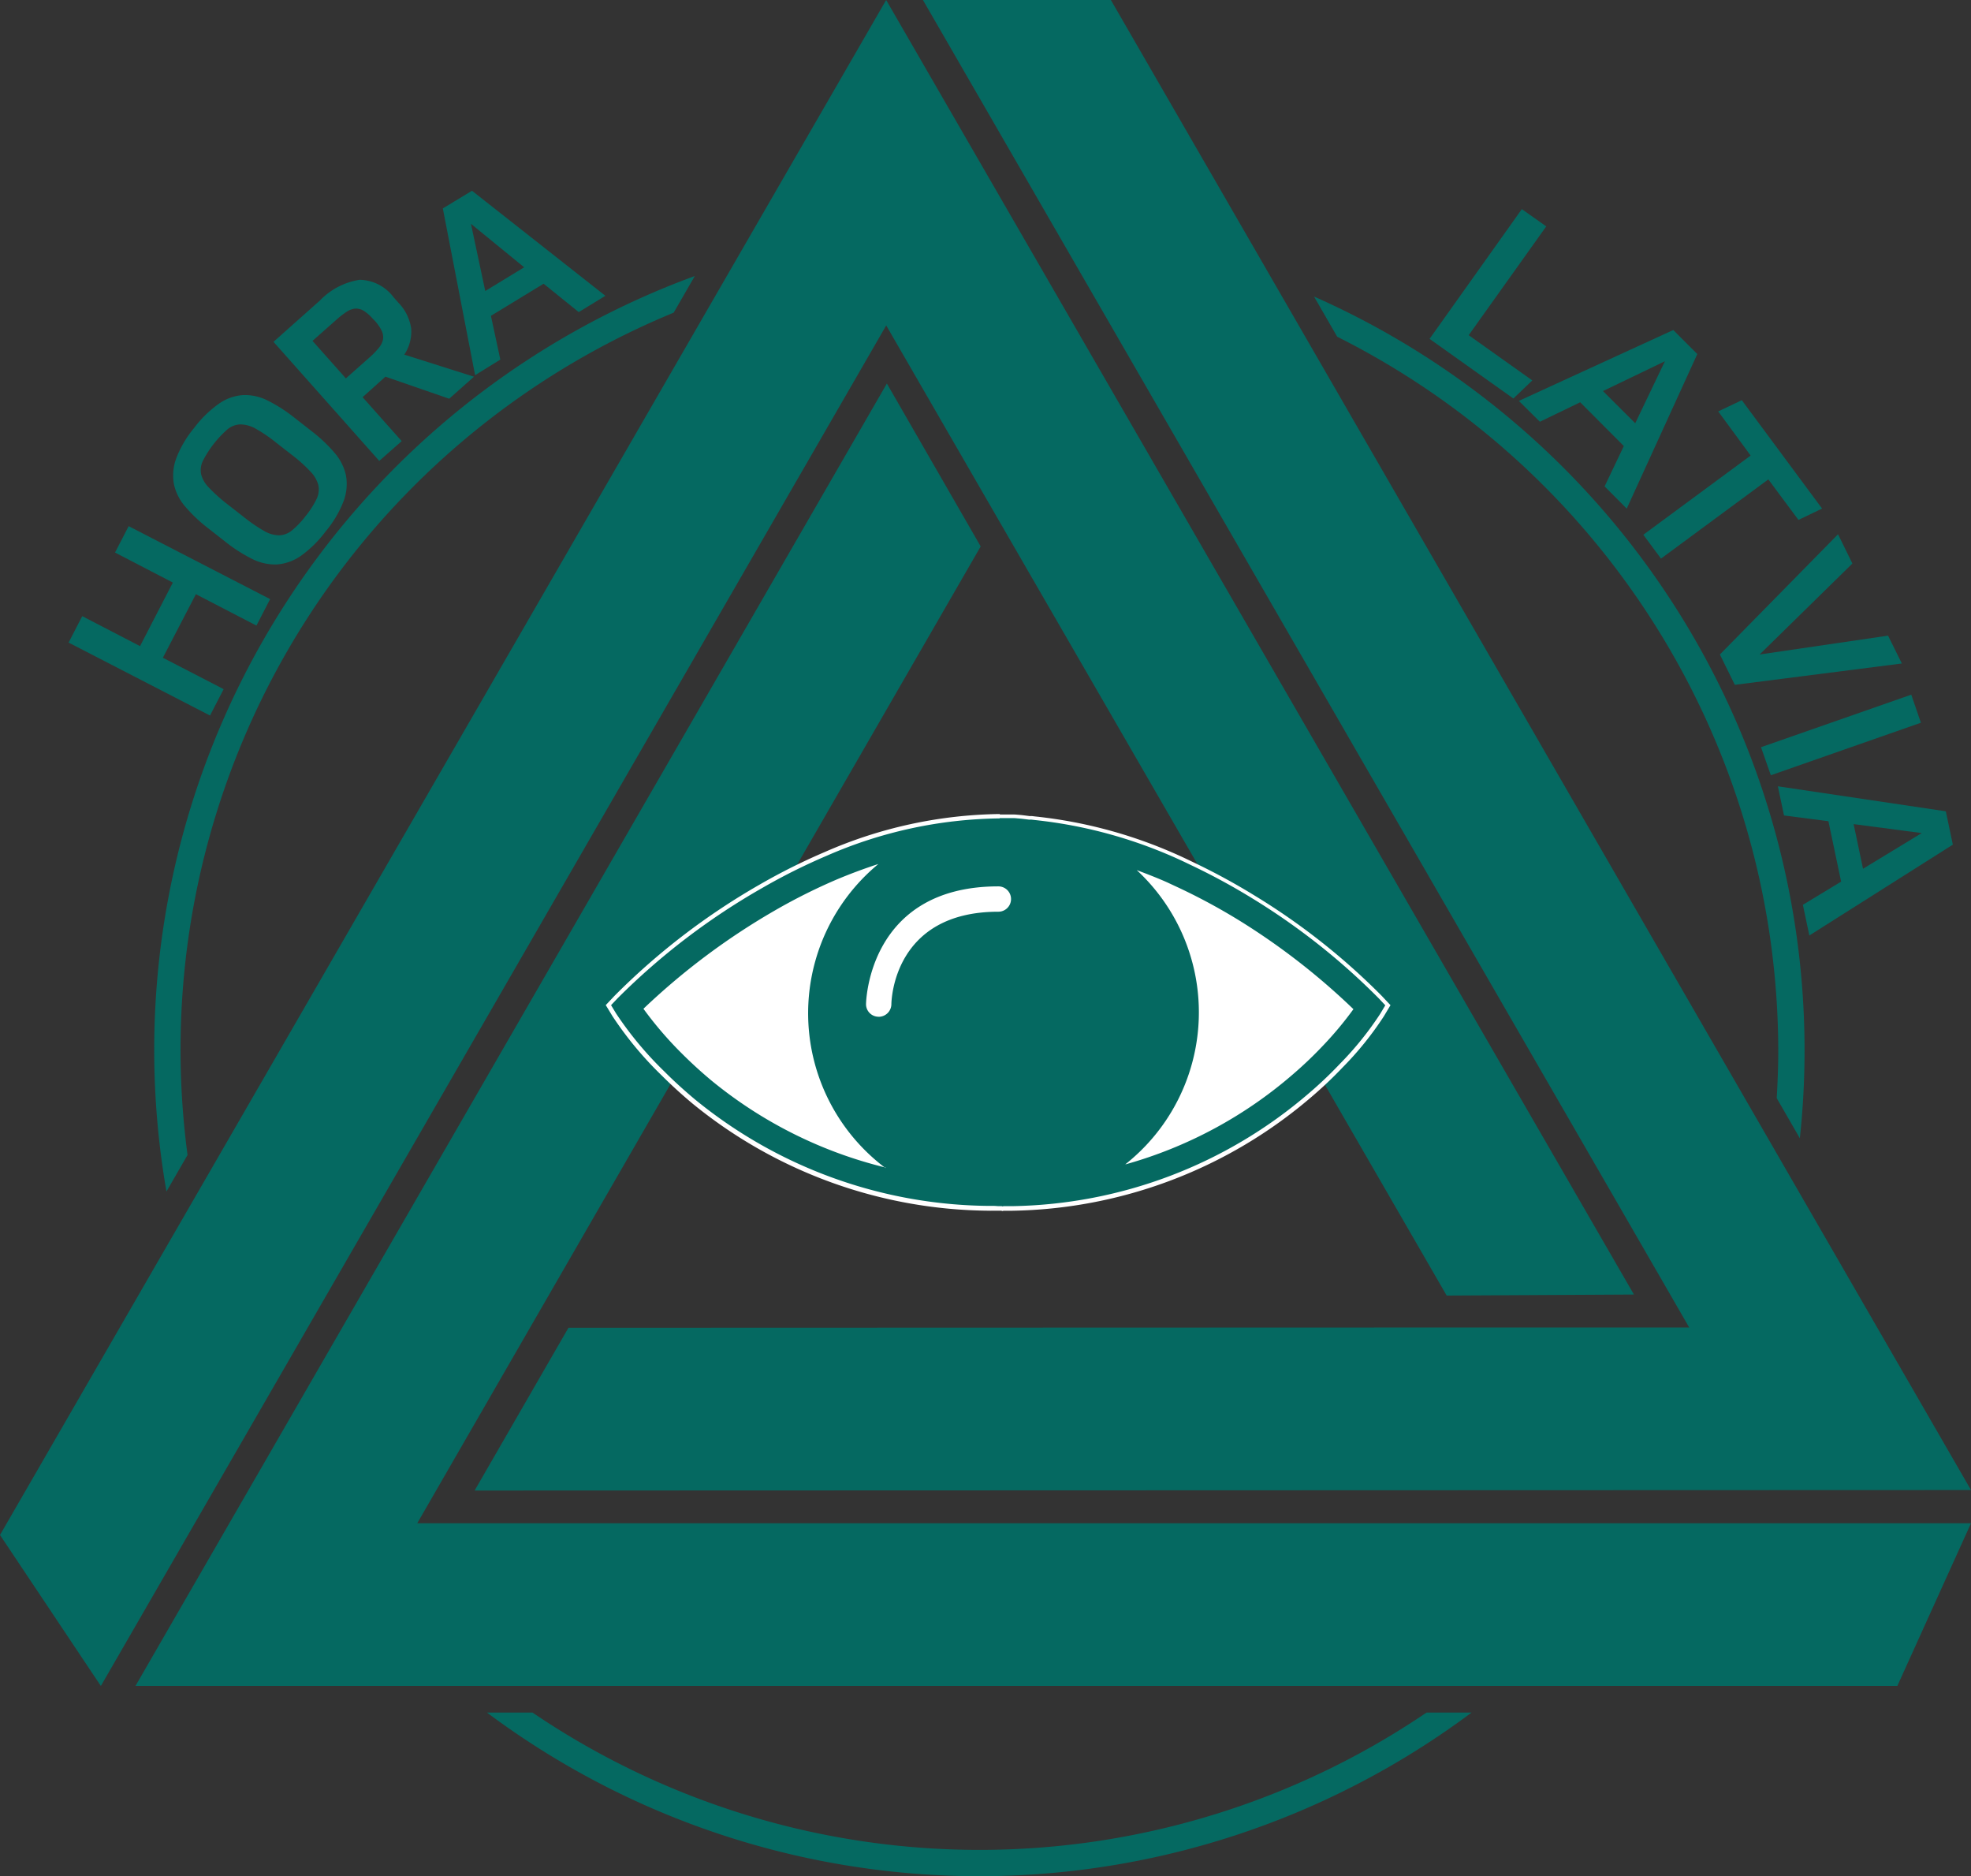 <svg id="Layer_2" data-name="Layer 2" xmlns="http://www.w3.org/2000/svg" width="140.53" height="133.743" viewBox="0 0 140.53 133.743">
  <rect x="0" y="0" width="140.53" height="133.743" fill="#333333" stroke="none"/>
  <g id="Layer_1" data-name="Layer 1">
    <path id="Path_9" data-name="Path 9" d="M351.32,51.4l-5.53,7.756,4.535,3.224-1.349,1.29L343,59.418l6.579-9.248Z" transform="translate(-241.074 -35.262)" fill="#056961"/>
    <path id="Path_10" data-name="Path 10" d="M371.905,87.44l-3.111-3.12-2.874,1.388-1.5-1.486,11.01-5.052,1.715,1.712L372.113,91.9l-1.578-1.584Zm-1.486-3.92,2.3,2.294,2.116-4.419Z" transform="translate(-256.129 -55.644)" fill="#056961"/>
    <path id="Path_11" data-name="Path 11" d="M407.035,103.726l-1.685.808-2.148-2.888-7.652,5.646-1.26-1.7,7.652-5.646L399.63,96.8l1.682-.8Z" transform="translate(-277.123 -67.473)" fill="#056961"/>
    <path id="Path_12" data-name="Path 12" d="M422.1,130.246l-6.612,6.484,9.155-1.343.984,1.985-11.91,1.521-1.064-2.163,8.424-8.57Z" transform="translate(-290.027 -90.076)" fill="#056961"/>
    <path id="Path_13" data-name="Path 13" d="M433.929,168.633l-10.7,3.744-.7-2,10.713-3.744Z" transform="translate(-296.971 -117.114)" fill="#056961"/>
    <path id="Path_14" data-name="Path 14" d="M431.081,195.416l-.906-4.306-3.165-.41-.44-2.08,11.976,1.783.5,2.377-10.231,6.475-.461-2.187Zm.892-4.1.669,3.183,4.187-2.544Z" transform="translate(-299.811 -132.57)" fill="#056961"/>
    <path id="Path_15" data-name="Path 15" d="M20.742,126.22l10.086,5.2-.975,1.887-4.318-2.238L23.182,135.6l4.333,2.238-.972,1.881-10.083-5.2.972-1.884,4.122,2.137,2.339-4.532L19.77,128.1Z" transform="translate(-11.569 -88.713)" fill="#056961"/>
    <path id="Path_16" data-name="Path 16" d="M52.408,104.476a8.053,8.053,0,0,1-1.768,1.744,3.42,3.42,0,0,1-1.7.609,3.6,3.6,0,0,1-1.762-.389,10.671,10.671,0,0,1-1.932-1.239l-1.218-.954a10.8,10.8,0,0,1-1.628-1.539,3.607,3.607,0,0,1-.808-1.6,3.486,3.486,0,0,1,.155-1.813,7.554,7.554,0,0,1,1.269-2.175,7.96,7.96,0,0,1,1.783-1.747,3.376,3.376,0,0,1,1.709-.615,3.566,3.566,0,0,1,1.762.386A10.911,10.911,0,0,1,50.2,96.382l1.215.951a10.7,10.7,0,0,1,1.631,1.542,3.643,3.643,0,0,1,.811,1.6,3.494,3.494,0,0,1-.16,1.822A7.631,7.631,0,0,1,52.408,104.476Zm-1.417-1.108a6.273,6.273,0,0,0,.764-1.189,1.554,1.554,0,0,0,.14-.978,2.172,2.172,0,0,0-.559-.981,10.507,10.507,0,0,0-1.322-1.189l-1.144-.891a10.555,10.555,0,0,0-1.459-.993,2.252,2.252,0,0,0-1.094-.3,1.521,1.521,0,0,0-.921.363,7.657,7.657,0,0,0-1.729,2.214,1.524,1.524,0,0,0-.137.975,2.08,2.08,0,0,0,.562.96,11.41,11.41,0,0,0,1.328,1.189l1.141.891a11.354,11.354,0,0,0,1.456,1,2.181,2.181,0,0,0,1.085.315,1.533,1.533,0,0,0,.921-.363,6.222,6.222,0,0,0,.969-1.025Z" transform="translate(-29.191 -66.594)" fill="#056961"/>
    <path id="Path_17" data-name="Path 17" d="M73.6,74.018,71.973,75.48l2.787,3.132-1.6,1.409L65.62,71.534l3.3-2.936a5,5,0,0,1,2.841-1.486,3.093,3.093,0,0,1,2.434,1.26l.318.36a3.322,3.322,0,0,1,.924,1.851,2.972,2.972,0,0,1-.49,1.863l4.966,1.575L78.148,75.59Zm-.868-4.092a3.108,3.108,0,0,0-.66-.594,1.109,1.109,0,0,0-.594-.169,1.317,1.317,0,0,0-.633.223,6.1,6.1,0,0,0-.764.594l-1.679,1.486,2.377,2.674,1.679-1.486a5.462,5.462,0,0,0,.672-.692,1.331,1.331,0,0,0,.3-.612,1.07,1.07,0,0,0-.1-.615,3.1,3.1,0,0,0-.505-.722Z" transform="translate(-46.12 -47.167)" fill="#056961"/>
    <path id="Path_18" data-name="Path 18" d="M113.442,52.387l-3.756,2.288.672,3.12-1.8,1.111-2.3-11.886,2.08-1.26,9.509,7.488-1.9,1.162Zm-4.16.52,2.775-1.691-3.795-3.1Z" transform="translate(-74.684 -32.162)" fill="#056961"/>
    <path id="Path_19" data-name="Path 19" d="M68.786,145.168h0l23.951-41.51.027-.045L86.075,92l-.036.062L32.5,184.844H158.118l5.254-11.6H52.591Z" transform="translate(-22.842 -64.661)" fill="#056961"/>
    <path id="Path_20" data-name="Path 20" d="M63.209,23.238l6.7,11.6,23.817,41.21h0l9.42,16.305,13.351-.074L63.182,0,0,109.42l7.191,10.763,56-96.993Z" fill="#056961"/>
    <path id="Path_21" data-name="Path 21" d="M200.413,94.63l-13.393,0-66.451.021-6.689,11.6,106.689-.036L159.244,0h-13.4l54.636,94.63Z" transform="translate(-80.04)" fill="#056961"/>
    <path id="Path_22" data-name="Path 22" d="M147.82,213.314s27.006-28.189,52.553-.333C200.373,212.981,181.227,243.348,147.82,213.314Z" transform="translate(-103.894 -141.05)" fill="#fff"/>
    <path id="Path_23" data-name="Path 23" d="M174.01,223.736H173.3a.868.868,0,0,1-.152,0,33.645,33.645,0,0,1-21.1-7.628c-.764-.642-1.486-1.3-2.151-1.967a24.787,24.787,0,0,1-3.489-4.2l-.413-.728.55-.594A48.66,48.66,0,0,1,156.9,200.7a43.231,43.231,0,0,1,4.576-2.288,31.873,31.873,0,0,1,12.415-2.7h.856a4.228,4.228,0,0,1,.431.021,4.881,4.881,0,0,1,.624.065l.2.027h.175l.232.03a33.258,33.258,0,0,1,10.742,3.013l.526.256a45.6,45.6,0,0,1,4.389,2.44,47.718,47.718,0,0,1,8.953,7.087l.547.594-.413.683a23.1,23.1,0,0,1-2.906,3.608,29.606,29.606,0,0,1-2.217,2.1,33.369,33.369,0,0,1-21.265,8.083h-.585l-.092.024Zm.211-2.125h.716a11.886,11.886,0,0,0,.8-23.645l-.565-.042-.4-.024h-.838a11.886,11.886,0,0,0-.389,23.734H174l.074-.021Zm-25.547-12.139a26.25,26.25,0,0,0,2.716,3.129c.624.624,1.3,1.242,2.012,1.839a31.225,31.225,0,0,0,11.708,6.026,13.943,13.943,0,0,1-.523-20.982c-.767.264-1.536.559-2.294.891a41.9,41.9,0,0,0-4.353,2.178,49.218,49.218,0,0,0-9.265,6.918Zm35.579-9.509a13.966,13.966,0,0,1-.773,20.237,30.964,30.964,0,0,0,11.179-6.169,27.294,27.294,0,0,0,2.08-1.961,25.282,25.282,0,0,0,2.169-2.576,48.929,48.929,0,0,0-7.934-6.145,43.387,43.387,0,0,0-4.7-2.523l-.529-.247C185.258,200.379,184.77,200.177,184.253,199.963Z" transform="translate(-102.615 -137.56)" fill="#056961"/>
    <path id="Path_24" data-name="Path 24" d="M173.422,195.575h.862a3.036,3.036,0,0,1,.416.021c.276.018.547.056.817.089h.175l.232.027a33.178,33.178,0,0,1,10.7,3l.526.253a45.828,45.828,0,0,1,4.386,2.392,47.812,47.812,0,0,1,8.915,7.063l.47.5-.354.594a22.98,22.98,0,0,1-2.885,3.581,28.75,28.75,0,0,1-2.208,2.095,33.22,33.22,0,0,1-21.17,8.047h-.6l-.068.018-.062-.018h-.2c-.107,0-.208-.015-.315-.018h-.345a33.508,33.508,0,0,1-21.024-7.6c-.758-.636-1.486-1.293-2.143-1.955a24.962,24.962,0,0,1-3.468-4.16l-.36-.594.475-.5a48.553,48.553,0,0,1,10.314-7.86,42.662,42.662,0,0,1,4.561-2.279,31.546,31.546,0,0,1,12.356-2.674m0,25.874h.119l.065-.018.134.018h.737a12.029,12.029,0,0,0,.817-23.939c-.19-.018-.38-.033-.574-.045l-.4-.024h-.868a12.023,12.023,0,0,0-.392,24.031h.363m-8.139-.972a13.8,13.8,0,0,1-.508-21.675q-1.486.481-3,1.117a41.566,41.566,0,0,0-4.365,2.187,49.153,49.153,0,0,0-9.387,7.016,26.37,26.37,0,0,0,2.805,3.254c.63.627,1.31,1.248,2.024,1.845a31.226,31.226,0,0,0,12.439,6.22m17.1-.226a30.928,30.928,0,0,0,11.916-6.4,28.225,28.225,0,0,0,2.08-1.973,25.174,25.174,0,0,0,2.258-2.692,48.609,48.609,0,0,0-8.056-6.27,43.952,43.952,0,0,0-4.716-2.532l-.529-.247c-.716-.318-1.435-.594-2.151-.865a13.815,13.815,0,0,1-.8,20.965m-8.956-24.961A31.957,31.957,0,0,0,160.941,198a43.21,43.21,0,0,0-4.591,2.294,48.717,48.717,0,0,0-10.38,7.946l-.472.5-.158.166.119.193.36.594a25.05,25.05,0,0,0,3.512,4.229c.666.666,1.394,1.331,2.16,1.973a33.782,33.782,0,0,0,21.19,7.667,1.207,1.207,0,0,0,.149,0h.713l.08.024.08-.021h.6a33.584,33.584,0,0,0,21.36-8.118,29.278,29.278,0,0,0,2.232-2.116,23.026,23.026,0,0,0,2.927-3.634l.354-.594.116-.193-.155-.163-.47-.5a47.5,47.5,0,0,0-8.983-7.1,46.5,46.5,0,0,0-4.416-2.407l-.526-.253a33.365,33.365,0,0,0-10.8-3.031l-.223-.027h-.172l-.187-.024c-.205-.027-.419-.053-.636-.068a4.257,4.257,0,0,0-.437-.021h-.856Zm0,25.874h-.354a11.726,11.726,0,0,1,.386-23.437h.568a1.968,1.968,0,0,1,.262,0h.018l.4.024.562.042a11.735,11.735,0,0,1-.805,23.351h-.7l-.113-.015h-.059l-.059.015h-.027ZM148.41,209.206a48.983,48.983,0,0,1,9.141-6.835,41.3,41.3,0,0,1,4.339-2.169c.541-.229,1.091-.446,1.64-.648a14.088,14.088,0,0,0,.526,20.3,31.009,31.009,0,0,1-11.022-5.812c-.707-.594-1.382-1.206-2-1.828a26.584,26.584,0,0,1-2.621-3.007Zm35.2,10.365a14.05,14.05,0,0,0,4.3-10.145,14.2,14.2,0,0,0-3.566-9.366c.3.122.594.244.868.371l.52.244a43.382,43.382,0,0,1,4.689,2.514,48.977,48.977,0,0,1,7.815,6.038,25.574,25.574,0,0,1-2.08,2.455,27,27,0,0,1-2.056,1.952,30.821,30.821,0,0,1-10.493,5.943Z" transform="translate(-102.151 -137.258)" fill="#fff"/>
    <circle id="Ellipse_1" data-name="Ellipse 1" cx="12.733" cy="12.733" r="12.733" transform="translate(58.805 59.444)" fill="#056961"/>
    <path id="Path_25" data-name="Path 25" d="M208.681,221.9h0a.891.891,0,0,1-.891-.892c0-.083.125-8.4,9.435-8.4a.9.9,0,0,1,0,1.807c-7.482,0-7.625,6.335-7.628,6.606a.906.906,0,0,1-.915.883Z" transform="translate(-146.043 -149.424)" fill="#fff"/>
    <path id="Path_26" data-name="Path 26" d="M39.377,128.866A56.818,56.818,0,0,1,74.038,68.822l1.507-2.612a58.748,58.748,0,0,0-37.671,65.259Z" transform="translate(-26.005 -46.535)" fill="#056961"/>
    <path id="Path_27" data-name="Path 27" d="M316.939,74.016a57.016,57.016,0,0,1,31.448,50.9c0,1.135-.045,2.261-.11,3.379l1.649,2.859a58.751,58.751,0,0,0-34.637-60Z" transform="translate(-221.599 -50.014)" fill="#056961"/>
    <path id="Path_28" data-name="Path 28" d="M183.829,410.82a56.778,56.778,0,0,1-63.741,0H116.84a58.647,58.647,0,0,0,70.2,0Z" transform="translate(-82.12 -288.741)" fill="#056961"/>
  </g>
</svg>
